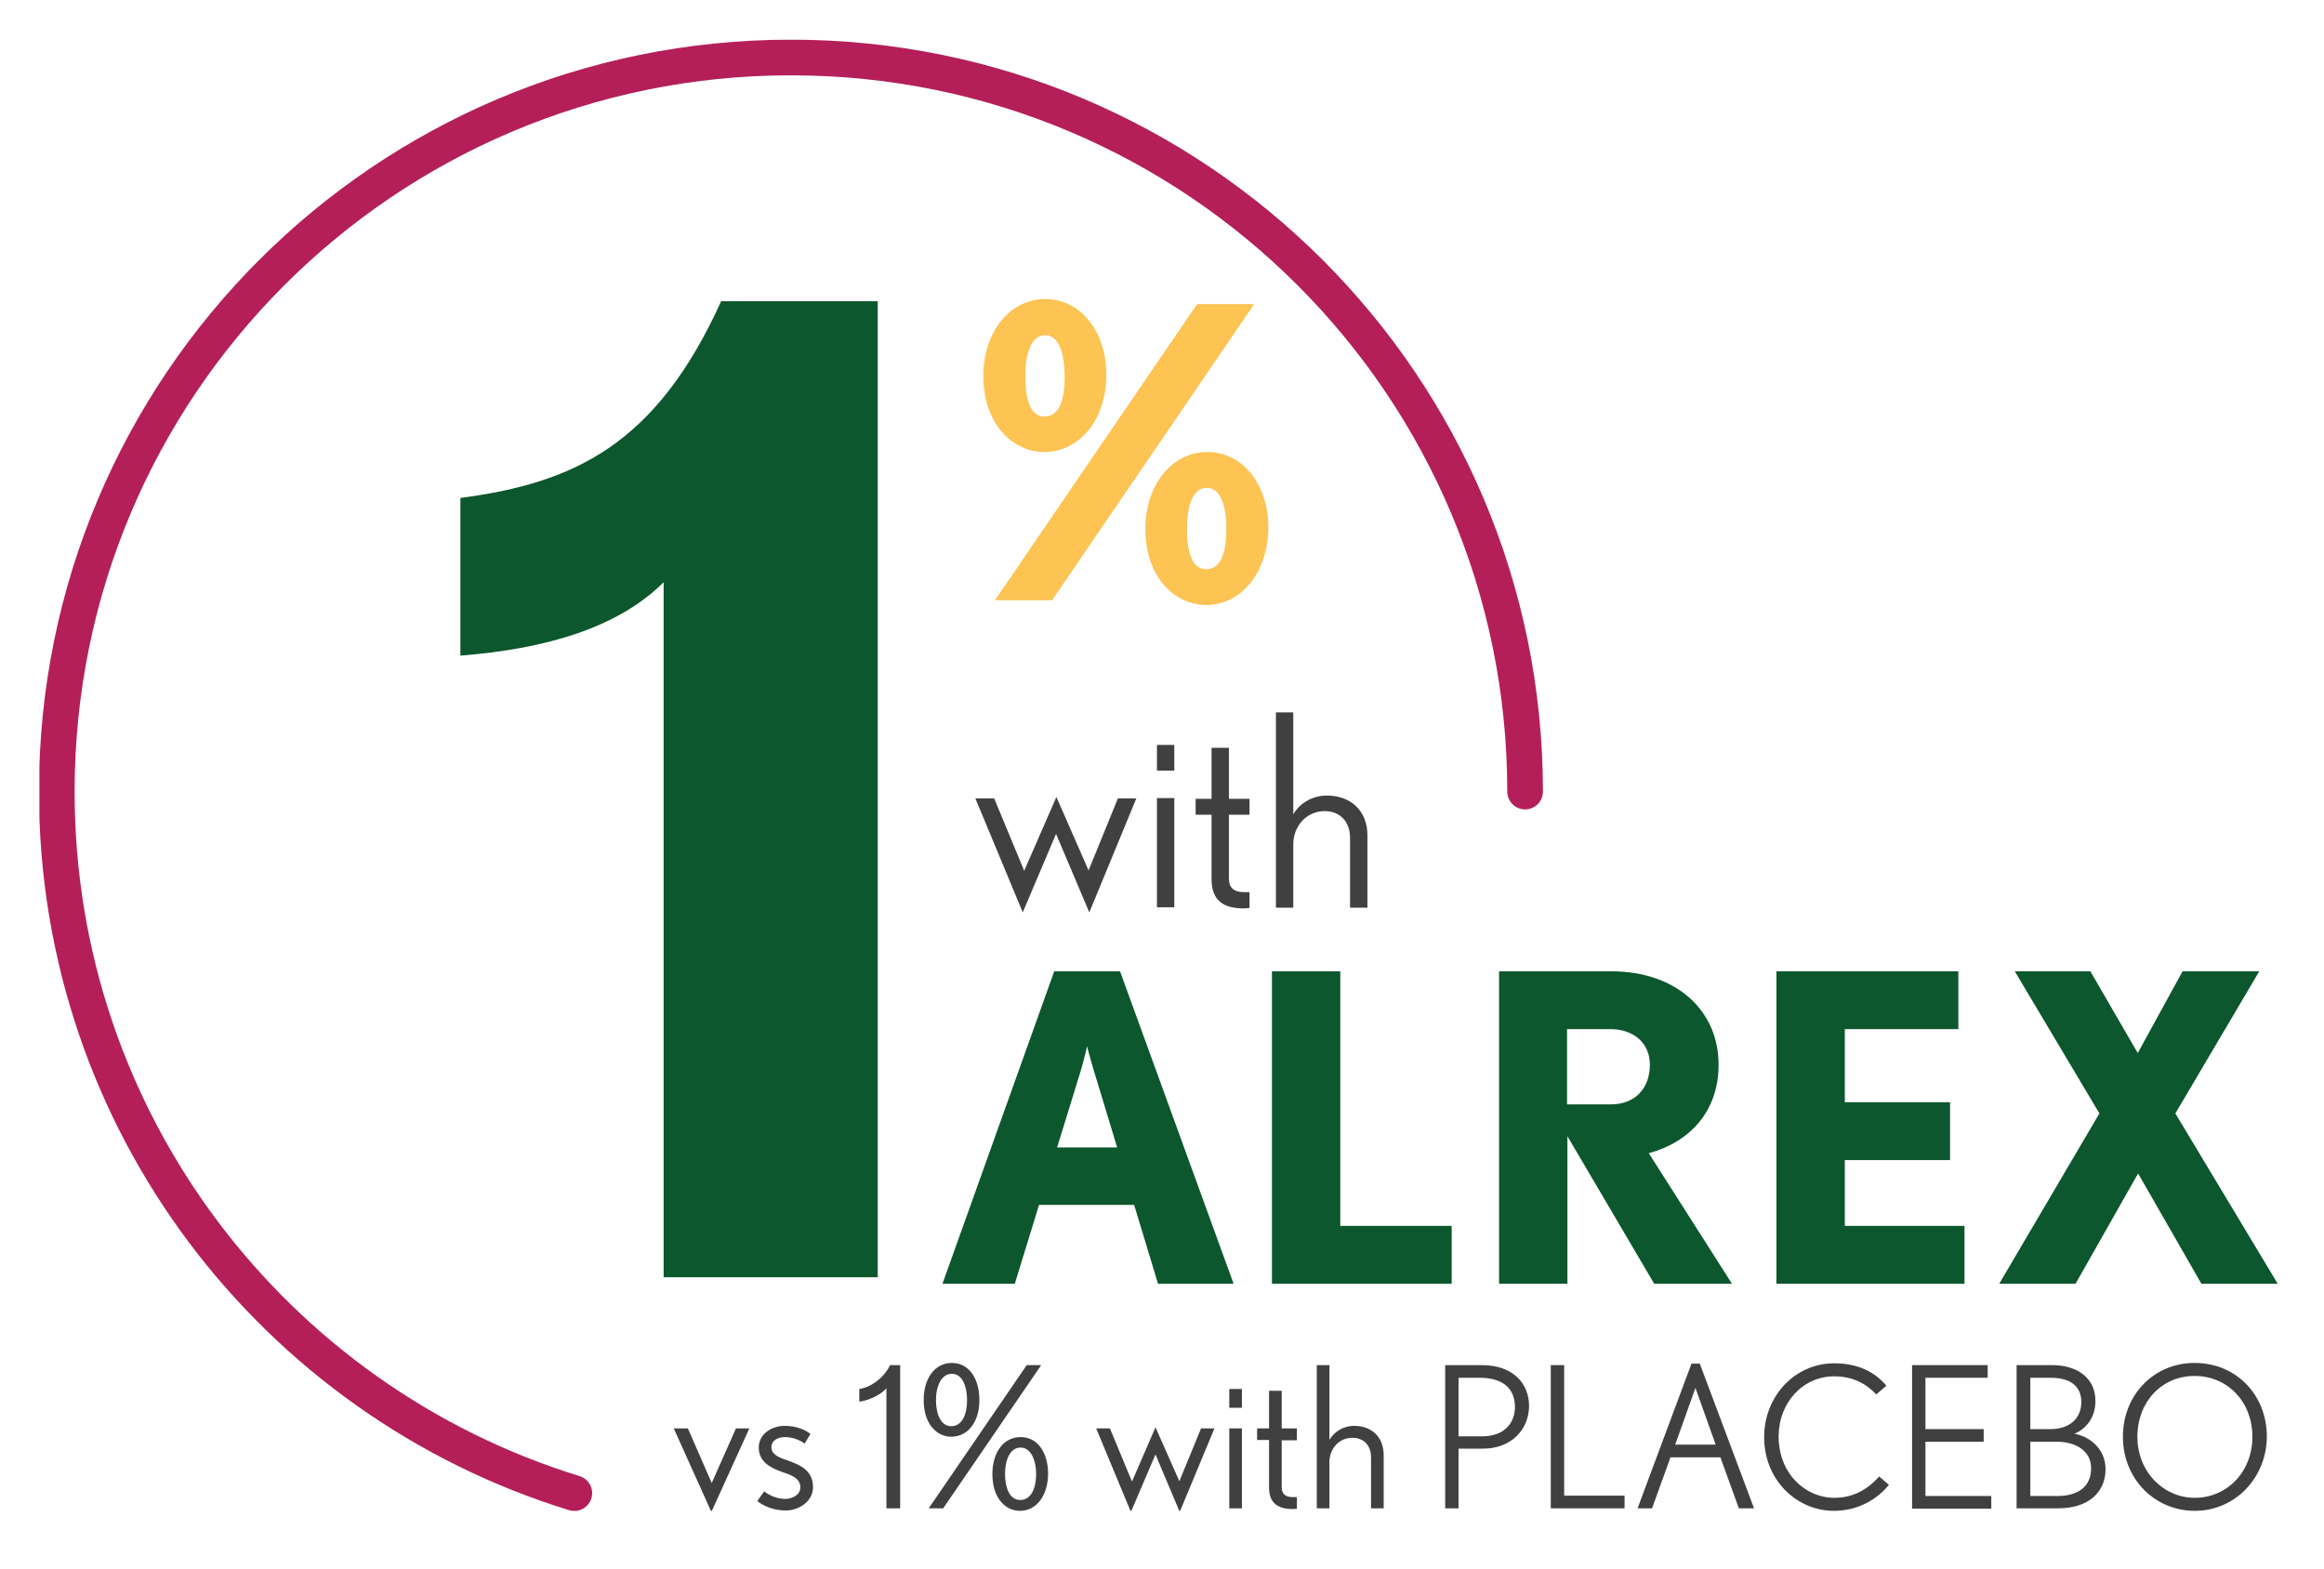 <?xml version="1.0" encoding="utf-8"?>
<!-- Generator: Adobe Illustrator 25.2.3, SVG Export Plug-In . SVG Version: 6.00 Build 0)  -->
<svg version="1.1" id="Layer_1" xmlns="http://www.w3.org/2000/svg" xmlns:xlink="http://www.w3.org/1999/xlink" x="0px" y="0px"
	 viewBox="0 0 642.6 433.8" style="enable-background:new 0 0 642.6 433.8;" xml:space="preserve">
<style type="text/css">
	.st0{clip-path:url(#SVGID_2_);}
	.st1{enable-background:new    ;}
	.st2{fill:#0C572D;}
	.st3{clip-path:url(#SVGID_4_);}
	.st4{fill:#404041;}
	.st5{clip-path:url(#SVGID_6_);}
	.st6{clip-path:url(#SVGID_8_);}
	.st7{clip-path:url(#SVGID_10_);}
	.st8{clip-path:url(#SVGID_12_);}
	.st9{clip-path:url(#SVGID_14_);enable-background:new    ;}
	.st10{fill:#FDC353;}
	.st11{clip-path:url(#SVGID_16_);fill:none;stroke:#B41F59;stroke-width:9.86;stroke-linecap:round;}
</style>
<g>
	<g>
		<defs>
			<rect id="SVGID_1_" x="10.9" y="11" width="621.8" height="406.8"/>
		</defs>
		<clipPath id="SVGID_2_">
			<use xlink:href="#SVGID_1_"  style="overflow:visible;"/>
		</clipPath>
		<g class="st0">
			<g class="st1">
				<path class="st2" d="M320.2,355l-6.6-21.8h-26.3l-6.7,21.8h-20l30.9-86.4h18.2l31.4,86.4H320.2z M302.5,296.2
					c-0.8-2.7-1.8-6.2-1.9-6.9c-0.1,0.4-0.9,3.9-1.8,6.9l-6.5,21.1h16.6L302.5,296.2z"/>
				<path class="st2" d="M351.7,355v-86.4h18.9V339h30.8v16H351.7z"/>
				<path class="st2" d="M457.4,355l-24-40.8V355h-18.9v-86.4h31c18.1,0,29.7,10.9,29.7,25.8c0,12.9-7.9,21.4-19.3,24.5l23,36.1
					H457.4z M445.4,284.6h-12.1v20.8h12.1c6.6,0,10.8-4.3,10.8-11C456.2,288.3,451.5,284.6,445.4,284.6z"/>
				<path class="st2" d="M491.2,355v-86.4h50.3v16h-31.4v20.2h29.1v16h-29.1V339h33.1v16H491.2z"/>
				<path class="st2" d="M608.7,355l-17.5-30.5L573.9,355h-21.1l27.7-47.1l-23.4-39.3h20.9l13.1,22.6l12.4-22.6h21.2l-23.2,39.3
					l28.3,47.1H608.7z"/>
			</g>
		</g>
	</g>
	<g>
		<defs>
			<rect id="SVGID_3_" x="10.9" y="11" width="621.8" height="406.8"/>
		</defs>
		<clipPath id="SVGID_4_">
			<use xlink:href="#SVGID_3_"  style="overflow:visible;"/>
		</clipPath>
		<g class="st3">
			<g class="st1">
				<path class="st4" d="M196.7,418.1L186.3,395h3.9l6.6,15.1l6.7-15.1h3.7L196.7,418.1z"/>
			</g>
		</g>
	</g>
	<g>
		<defs>
			<rect id="SVGID_5_" x="10.9" y="11" width="621.8" height="406.8"/>
		</defs>
		<clipPath id="SVGID_6_">
			<use xlink:href="#SVGID_5_"  style="overflow:visible;"/>
		</clipPath>
		<g class="st5">
			<g class="st1">
				<path class="st4" d="M217.2,417.7c-2.9,0-5.8-1-7.8-2.6l1.9-2.7c1.7,1.4,4,2.1,5.8,2.1c2.1,0,4.2-1.2,4.2-3.2
					c0-2.4-2.2-3.3-4.9-4.2c-3.1-1.1-6.6-2.7-6.6-6.8c0-3.7,3.5-6,7.2-6c2.4,0,4.9,0.6,7.1,2.2l-1.6,2.7c-1.7-1.2-3.6-1.8-5.5-1.8
					c-1.7,0-3.7,0.8-3.7,2.8c0,1.9,1.8,2.8,4.6,3.7c3.3,1.2,6.9,2.7,6.9,7.3C224.9,414.9,221.2,417.7,217.2,417.7z"/>
				<path class="st4" d="M245.1,417.1v-33.2c-1.4,1.7-4.8,3.4-7.5,3.7v-3.5c3.1-0.4,6.9-3.1,8.5-6.6h2.8v39.6H245.1z"/>
				<path class="st4" d="M263,397.3c-3.9,0-7.6-3.4-7.6-10.2c0-5.8,3-10.2,7.8-10.2c4.9,0,7.6,4.6,7.6,10.1
					C270.9,392.8,267.9,397.3,263,397.3z M260.8,417.1h-4l27.1-39.6h4L260.8,417.1z M263.2,379.9c-2.9,0-4.4,3.4-4.4,7.3
					c0,3.9,1.4,7.2,4.2,7.2c3.1,0,4.4-3.4,4.4-7.2C267.4,383.4,266.1,379.9,263.2,379.9z M282,417.8c-3.9,0-7.6-3.4-7.6-10.2
					c0-5.8,3-10.2,7.8-10.2c4.9,0,7.6,4.6,7.6,10.1C289.8,413.3,286.8,417.8,282,417.8z M282.2,400.3c-2.9,0-4.3,3.4-4.3,7.3
					c0,3.9,1.3,7.2,4.2,7.2c3.1,0,4.4-3.4,4.4-7.2C286.5,403.9,285.1,400.3,282.2,400.3z"/>
				<path class="st4" d="M326.2,418.1l-6.7-15.9l-6.8,15.9l-9.6-23.1h3.8l6.1,14.7l6.5-15l6.6,14.9l6-14.6h3.7L326.2,418.1z"/>
				<path class="st4" d="M339.9,389.3v-5.2h3.5v5.2H339.9z M339.9,417.1V395h3.5v22.1H339.9z"/>
				<path class="st4" d="M357.4,417.3c-4,0-6.5-1.6-6.5-6v-13.1h-3.3V395h3.3v-10.4h3.5V395h4.2v3.3h-4.2v13c0,1.7,0.9,2.7,3,2.7
					h1.2v3.3C358.7,417.2,357.5,417.3,357.4,417.3z"/>
				<path class="st4" d="M379.1,417.1V403c0-3.4-2.1-5.4-5.2-5.4c-3.6,0-6.3,3-6.3,6.7v12.8h-3.5v-39.6h3.5v20.7
					c1.2-2.2,3.8-3.9,6.8-3.9c4.9,0,8.2,3.1,8.2,8.1v14.7H379.1z"/>
				<path class="st4" d="M410.1,400.6h-6.8v16.5h-3.7v-39.6h10.1c8.5,0,13.1,4.9,13.1,11.4C422.7,395.5,417.7,400.6,410.1,400.6z
					 M409,381h-5.7v16.2h6.5c6,0,9.1-3.5,9.1-8.2C418.8,383.9,415.6,381,409,381z"/>
			</g>
		</g>
	</g>
	<g>
		<defs>
			<rect id="SVGID_7_" x="10.9" y="11" width="621.8" height="406.8"/>
		</defs>
		<clipPath id="SVGID_8_">
			<use xlink:href="#SVGID_7_"  style="overflow:visible;"/>
		</clipPath>
		<g class="st6">
			<g class="st1">
				<path class="st4" d="M428.8,417.1v-39.6h3.7v36.1h16.7v3.5H428.8z"/>
			</g>
		</g>
	</g>
	<g>
		<defs>
			<rect id="SVGID_9_" x="10.9" y="11" width="621.8" height="406.8"/>
		</defs>
		<clipPath id="SVGID_10_">
			<use xlink:href="#SVGID_9_"  style="overflow:visible;"/>
		</clipPath>
		<g class="st7">
			<g class="st1">
				<path class="st4" d="M480.8,417.1l-5.1-14.1h-13.8l-5.1,14.1h-4l14.9-40h2.3l15,40H480.8z M468.8,383.8l-5.6,15.7h11.2
					L468.8,383.8z"/>
			</g>
		</g>
	</g>
	<g>
		<defs>
			<rect id="SVGID_11_" x="10.9" y="11" width="621.8" height="406.8"/>
		</defs>
		<clipPath id="SVGID_12_">
			<use xlink:href="#SVGID_11_"  style="overflow:visible;"/>
		</clipPath>
		<g class="st8">
			<g class="st1">
				<path class="st4" d="M507.1,417.8c-10.2,0-19.3-8.4-19.3-20.4c0-11.1,8.3-20.4,19.4-20.4c6.5,0,11.2,2.4,14.4,6.2l-2.8,2.4
					c-2.9-3.1-6.7-5-11.6-5c-8.8,0-15.4,7.4-15.4,16.6c0,10.3,7.4,17,15.4,17c5,0,9-2.1,12.4-5.9l2.7,2.3
					C519.4,414.2,514.2,417.8,507.1,417.8z"/>
				<path class="st4" d="M528.7,417.1v-39.6h20.9v3.5h-17.2v14.2h16.1v3.5h-16.1v15h18.2v3.5H528.7z"/>
				<path class="st4" d="M569.2,417.1h-11.6v-39.6h9.8c7,0,12,3.6,12,9.9c0,4.5-2.4,7.6-5.8,9.1c3.4,0.5,8.6,3.6,8.6,9.8
					C582.2,412.9,577.1,417.1,569.2,417.1z M567,381h-5.6v14.2h5.6c5.3,0,8.5-3,8.5-7.5C575.5,383.3,572.4,381,567,381z
					 M568.9,398.7h-7.5v15h7.5c5.4,0,9.3-2.4,9.3-7.6C578.3,401.1,573.7,398.7,568.9,398.7z"/>
				<path class="st4" d="M606.9,417.8c-11.1,0-19.9-8.8-19.9-20.5c0-11.6,8.6-20.4,19.8-20.4c11.6,0,20,8.9,20,20.4
					C626.7,408.8,617.9,417.8,606.9,417.8z M606.8,380.5c-9.1,0-15.8,7.2-15.8,16.8c0,9.7,7.2,16.9,15.9,16.9s15.9-7,15.9-16.9
					C622.8,387.7,616,380.5,606.8,380.5z"/>
			</g>
		</g>
	</g>
</g>
<g class="st1">
	<path class="st4" d="M301.2,252.3l-9.2-21.7l-9.2,21.7l-13.1-31.5h5.2l8.3,20l8.9-20.4l8.9,20.3l8.1-19.9h5.1L301.2,252.3z"/>
	<path class="st4" d="M319.9,213.1V206h4.8v7.1H319.9z M319.9,250.9v-30.2h4.8v30.2H319.9z"/>
	<path class="st4" d="M343.8,251.2c-5.4,0-8.8-2.1-8.8-8.1v-17.8h-4.4v-4.4h4.4v-14.1h4.8v14.1h5.7v4.4h-5.7v17.7
		c0,2.4,1.3,3.7,4.1,3.7h1.6v4.4C345.5,251.1,343.9,251.2,343.8,251.2z"/>
	<path class="st4" d="M373.3,250.9v-19.2c0-4.6-2.9-7.4-7-7.4c-5,0-8.7,4.1-8.7,9.2v17.5h-4.8v-54h4.8v28.2c1.7-3,5.2-5.2,9.3-5.2
		c6.7,0,11.2,4.3,11.2,11v20H373.3z"/>
</g>
<g>
	<defs>
		<rect id="SVGID_13_" x="10.9" y="11" width="621.8" height="406.8"/>
	</defs>
	<clipPath id="SVGID_14_">
		<use xlink:href="#SVGID_13_"  style="overflow:visible;"/>
	</clipPath>
	<g class="st9">
		<path class="st2" d="M183.5,353.2V161c-12.9,12.9-33.3,18.5-56.2,20.3v-43.6c31.1-4.1,54-14.4,72.1-54.4h43.3v269.9H183.5z"/>
	</g>
</g>
<g class="st1">
	<path class="st10" d="M288.7,125c-8,0-16.8-7-16.8-21.1c0-12,7.3-21.2,17.1-21.2c10.2,0,16.9,9.5,16.9,20.8
		C306,115.7,298.7,125,288.7,125z M290.9,166h-15.8L331,84.1h15.8L290.9,166z M289,92.7c-4.1,0-5.5,5.5-5.5,11.3
		c0,5.7,1.1,11.2,5.3,11.2c4.5,0,5.6-5.6,5.6-11.2C294.3,98.5,293.1,92.7,289,92.7z M333.5,167.3c-8,0-16.8-6.9-16.8-21.1
		c0-12,7.3-21.2,17.1-21.2c10.2,0,16.9,9.5,16.9,20.8C350.7,158,343.4,167.3,333.5,167.3z M333.7,134.9c-4.1,0-5.5,5.5-5.5,11.3
		c0,5.7,1.1,11.2,5.3,11.2c4.5,0,5.6-5.6,5.6-11.2C339.1,140.7,337.8,134.9,333.7,134.9z"/>
</g>
<g>
	<g>
		<defs>
			<rect id="SVGID_15_" x="10.9" y="11" width="621.8" height="406.8"/>
		</defs>
		<clipPath id="SVGID_16_">
			<use xlink:href="#SVGID_15_"  style="overflow:visible;"/>
		</clipPath>
		<path class="st11" d="M421.7,218.9c0-112.1-90.9-203-203-203s-203,90.9-203,203c0,91.3,60.2,168.5,143.1,194"/>
	</g>
</g>
</svg>
